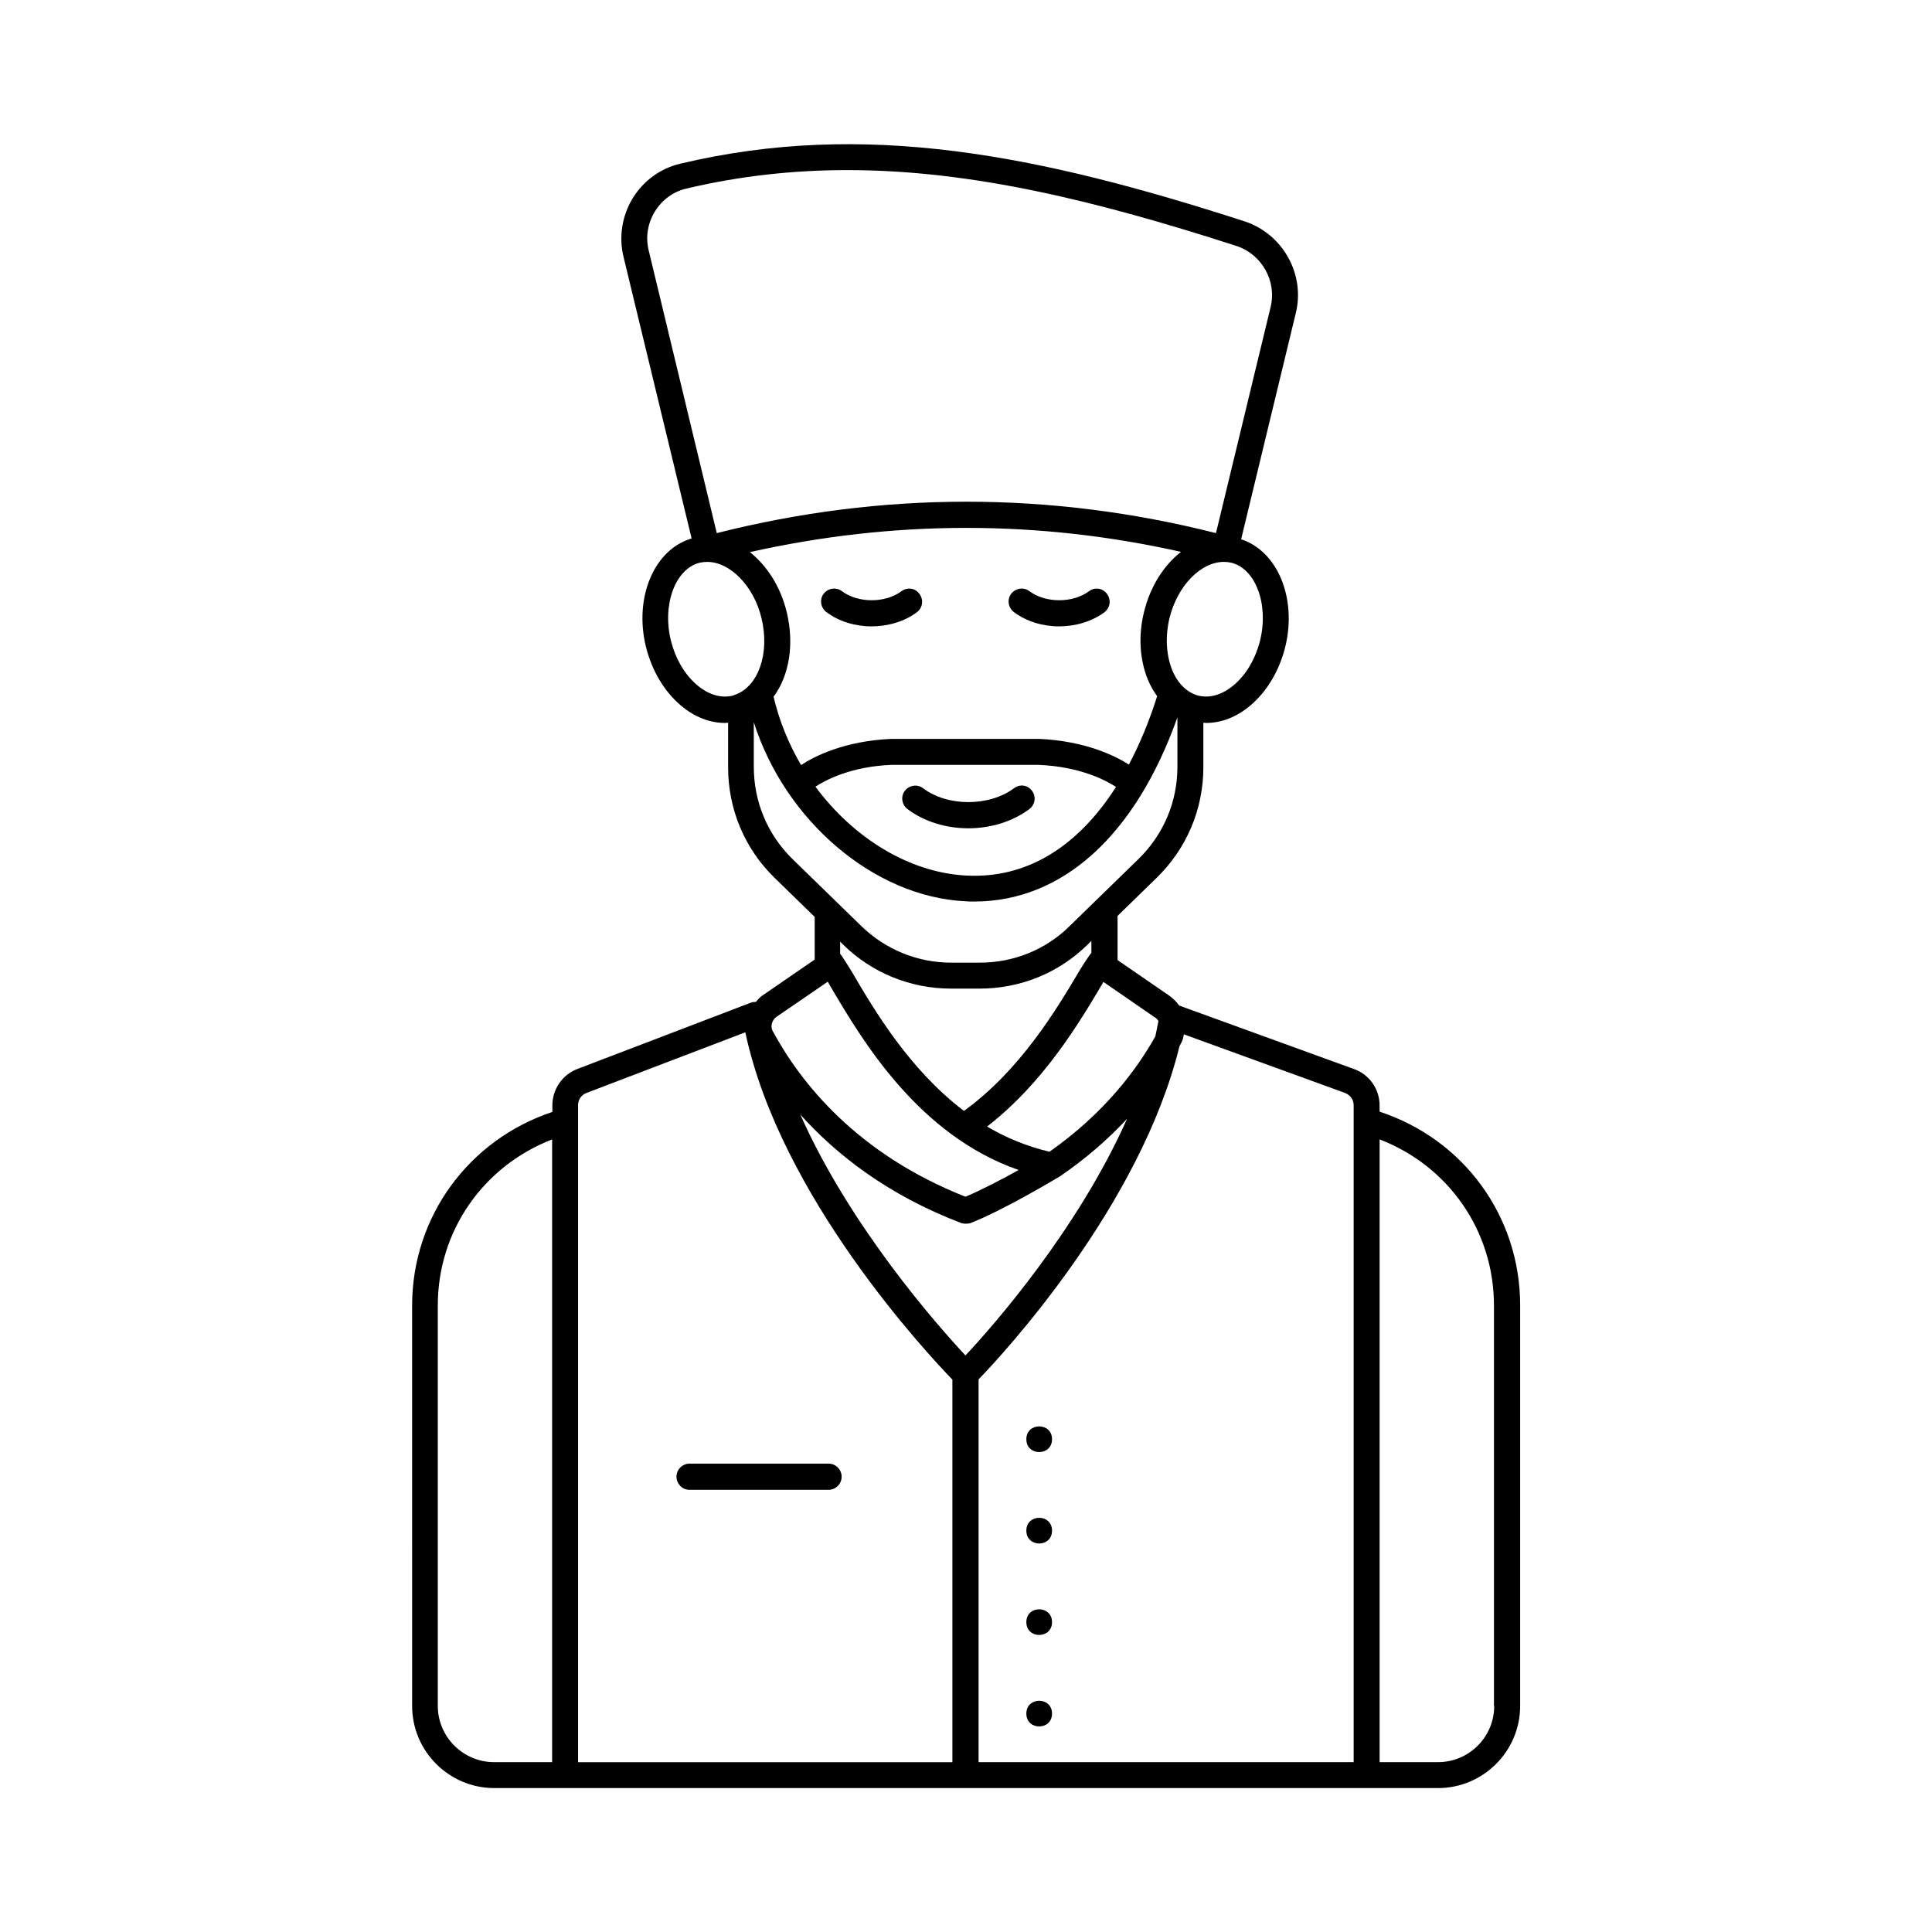 <?xml version="1.0" encoding="UTF-8"?>
<!-- Uploaded to: SVG Repo, www.svgrepo.com, Generator: SVG Repo Mixer Tools -->
<svg fill="#000000" width="800px" height="800px" version="1.1" viewBox="144 144 512 512" xmlns="http://www.w3.org/2000/svg">
 <g>
  <path d="m509.61 438.6v-1.633c0-4.356-2.723-8.238-6.809-9.668l-46.297-16.816c-0.68-0.953-1.566-1.84-2.586-2.586l-13.754-9.465v-11.711l10.348-10.078c7.965-7.762 12.391-18.18 12.391-29.344v-11.777c0.273 0 0.477 0.066 0.75 0.066 4.016 0 8.102-1.566 11.711-4.629 4.426-3.746 7.691-9.258 9.258-15.59 3.133-12.938-2.109-25.328-11.711-28.457l14.5-59.98c2.519-10.348-3.539-21.039-13.684-24.305-54.328-17.566-100.56-26.891-149.44-15.25-5.242 1.227-9.734 4.492-12.594 9.121-2.859 4.699-3.746 10.281-2.449 15.59l18.043 74.617c-9.871 2.859-15.32 15.523-12.117 28.664 1.566 6.332 4.832 11.848 9.258 15.59 3.609 3.062 7.691 4.629 11.711 4.629 0.273 0 0.543-0.066 0.816-0.066v11.777c0 11.164 4.356 21.582 12.324 29.344l10.621 10.348v11.301l-13.957 9.602c-0.68 0.477-1.09 1.02-1.633 1.633-0.477 0-0.887 0-1.363 0.203l-45.957 17.566c-3.949 1.496-6.606 5.379-6.606 9.602v1.77c-22.262 7.422-37.172 27.844-37.172 51.336l0.004 106.07c0 12.051 9.805 21.785 21.785 21.785h250.07c12.051 0 21.785-9.805 21.785-21.785v-106.14c0-23.555-14.91-43.98-37.242-51.332zm-6.875-1.703v174.09h-99.398v-101.44c6.606-6.809 42.891-46.023 53.242-88.305 0.137-0.273 0.34-0.613 0.477-0.887 0.41-0.75 0.543-1.496 0.68-2.246l42.688 15.523c1.43 0.547 2.312 1.84 2.312 3.269zm-78.09 18.996 0.066-0.066h0.066c7.215-4.902 13.07-10.145 17.906-15.32-13.07 29.344-35.402 54.805-42.824 62.703-7.488-8.035-30.57-34.109-43.777-63.859 9.531 10.621 23.148 21.309 42.551 28.73 0.68 0.273 1.77 0.273 2.519 0.066 8.922-3.473 22.879-11.914 23.492-12.254zm26.348-41.258c-0.273 1.363-0.543 2.656-0.816 4.016-4.832 8.645-13.48 20.355-28.051 30.57-6.059-1.43-11.574-3.746-16.543-6.672 14.977-11.574 24.508-27.641 30.363-37.512 0.137-0.273 0.34-0.543 0.477-0.816l13.617 9.395c0.477 0.203 0.75 0.609 0.953 1.02zm-7.828-68.016c-3.539-2.246-11.438-6.262-23.828-6.809h-39.082c-12.594 0.543-20.562 4.699-23.965 6.945-3.269-5.582-5.785-11.711-7.285-18.109 4.086-5.516 5.582-13.82 3.473-22.469-1.633-6.738-5.242-12.254-9.734-15.863 37.988-8.512 76.32-8.578 114.24-0.066-4.562 3.539-8.168 9.191-9.805 15.93-1.566 6.332-1.156 12.73 1.09 18.109 0.68 1.566 1.496 2.996 2.383 4.223-2.109 6.672-4.629 12.73-7.488 18.109zm-3.406 5.926c-10.281 16.066-23.828 24.305-39.625 23.488-15.184-0.75-30.023-10.008-40.031-23.555 2.586-1.703 9.395-5.379 20.289-5.785h38.809c11.23 0.473 18.039 4.215 20.559 5.852zm38.195-38.875c-1.227 4.902-3.676 9.121-7.012 11.914-2.996 2.519-6.262 3.473-9.258 2.793-2.996-0.75-5.516-3.133-7.012-6.738-1.633-4.016-1.906-8.918-0.75-13.82 2.109-8.645 8.375-14.91 14.367-14.91 0.68 0 1.293 0.066 1.973 0.203 6.465 1.562 10.008 10.957 7.691 20.559zm-160.4-113.63c1.906-3.062 4.832-5.242 8.305-6.059 14.367-3.402 28.527-4.902 42.754-4.902 32.746 0 65.902 8.102 103.01 20.086 6.738 2.18 10.758 9.258 9.121 16.137l-14.5 59.98c-43.914-11.098-88.371-11.098-132.29 0l-18.035-74.891c-0.887-3.543-0.273-7.219 1.633-10.352zm11.234 125.55c-3.336-2.793-5.785-7.012-7.012-11.914-2.316-9.531 1.227-18.996 7.691-20.562 0.613-0.137 1.293-0.203 1.973-0.203 5.992 0 12.324 6.332 14.367 14.91 2.246 9.258-0.816 17.973-6.809 20.219h-0.066c-0.273 0.137-0.543 0.273-0.887 0.34-2.996 0.684-6.262-0.27-9.258-2.789zm14.977 21.582v-11.777c8.238 25.938 31.66 46.227 56.031 47.453 0.816 0.066 1.633 0.066 2.383 0.066 23.422 0 42.754-17.566 53.852-48.816v13.07c0 9.328-3.676 17.973-10.281 24.441l-18.312 17.836c-6.332 6.262-14.844 9.668-23.762 9.668h-7.559c-8.988 0-17.43-3.473-23.828-9.668l-18.246-17.77c-6.668-6.531-10.277-15.18-10.277-24.504zm23.695 47.18c7.625 7.488 17.836 11.641 28.594 11.641h7.559c10.824 0 20.969-4.152 28.594-11.641l1.02-1.02v3.199c-0.34 0.273-2.383 3.402-3.269 4.902-5.856 9.871-15.523 26.145-30.5 36.969-14.367-10.895-23.625-26.484-29.41-36.355-1.02-1.77-3.199-5.106-3.402-5.309v-3.199zm-17.703 19.133 13.617-9.328c0.273 0.477 0.543 0.953 0.816 1.43 8.305 14.094 23.148 39.215 49.77 48.477-4.289 2.383-9.734 5.242-14.094 7.082-28.664-11.301-43.641-30.094-51.129-43.98-0.613-1.23-0.137-2.863 1.02-3.68zm-50.312 20.152 42.074-16.066c9.258 43.504 48.066 84.965 54.875 92.047v101.38l-99.195-0.004v-174.15c0-1.43 0.883-2.723 2.246-3.199zm-39.422 162.44v-106.14c0-19.742 12.051-36.902 30.297-43.98v165.03h-15.387c-8.168 0-14.91-6.672-14.91-14.91zm279.96 0c0 8.238-6.672 14.91-14.91 14.91h-15.457v-165.03c18.246 7.012 30.297 24.238 30.297 43.98v106.14z"/>
  <path d="m326.74 538.82h36.832c1.906 0 3.473-1.566 3.473-3.473s-1.566-3.473-3.473-3.473h-36.832c-1.906 0-3.473 1.566-3.473 3.473 0.066 1.973 1.566 3.473 3.473 3.473z"/>
  <path d="m412.73 352.89c-6.606 4.902-17.633 4.902-24.102 0-1.496-1.156-3.676-0.816-4.832 0.68s-0.816 3.676 0.68 4.832c4.492 3.402 10.348 5.106 16.137 5.106 5.785 0 11.641-1.703 16.203-5.106 1.496-1.156 1.84-3.269 0.68-4.832-1.156-1.566-3.269-1.84-4.766-0.68z"/>
  <path d="m432.61 300.67c-4.289 3.199-11.508 3.199-15.797 0-1.496-1.156-3.676-0.816-4.832 0.68s-0.816 3.676 0.68 4.832c3.336 2.519 7.691 3.812 11.984 3.812 4.289 0 8.645-1.227 12.051-3.746 1.496-1.156 1.84-3.269 0.68-4.832-1.09-1.566-3.266-1.906-4.766-0.746z"/>
  <path d="m382.91 300.67c-4.289 3.199-11.508 3.199-15.797 0-1.496-1.156-3.676-0.816-4.832 0.68s-0.816 3.676 0.68 4.832c3.336 2.519 7.691 3.812 11.984 3.812 4.289 0 8.645-1.227 12.051-3.746 1.496-1.156 1.84-3.269 0.68-4.832-1.09-1.566-3.199-1.906-4.766-0.746z"/>
  <path d="m422.8 525.41c0 4.539-6.809 4.539-6.809 0s6.809-4.539 6.809 0"/>
  <path d="m422.8 549.64c0 4.539-6.809 4.539-6.809 0 0-4.539 6.809-4.539 6.809 0"/>
  <path d="m422.8 573.88c0 4.535-6.809 4.535-6.809 0 0-4.539 6.809-4.539 6.809 0"/>
  <path d="m422.8 598.12c0 4.539-6.809 4.539-6.809 0 0-4.539 6.809-4.539 6.809 0"/>
 </g>
</svg>